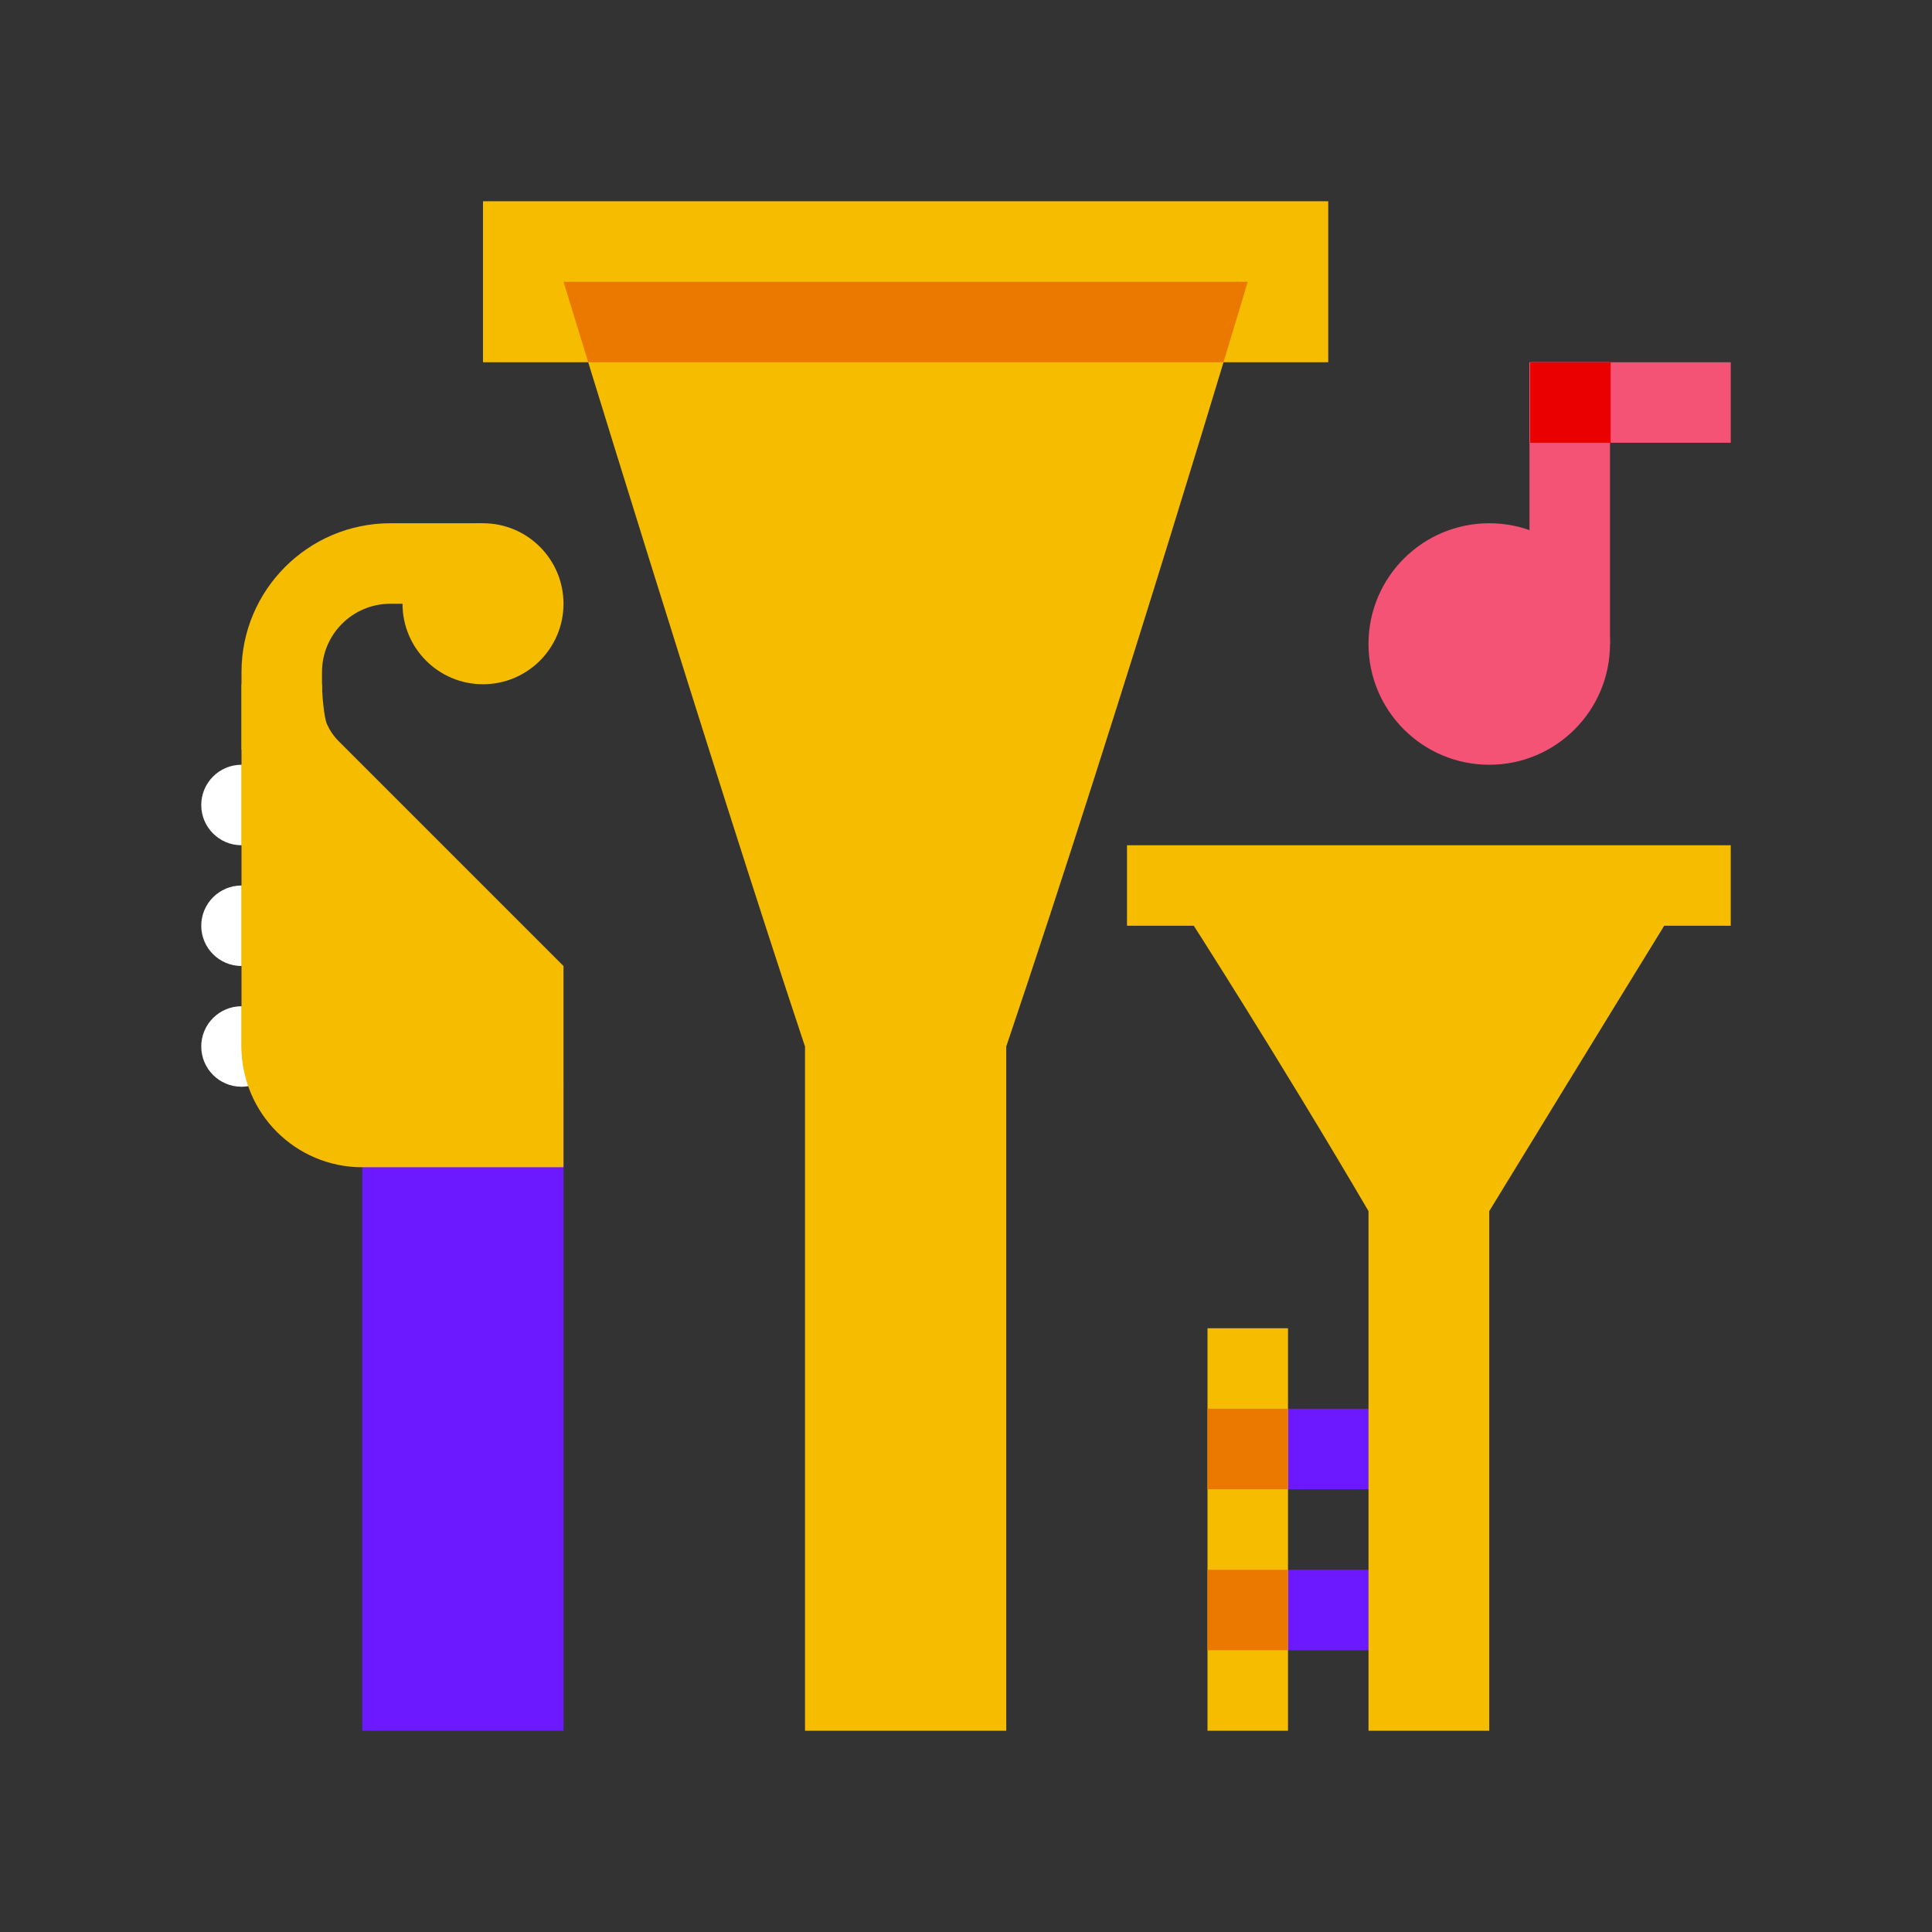 <?xml version="1.0" encoding="UTF-8"?>
<svg xmlns="http://www.w3.org/2000/svg" viewBox="0 0 48 48" width="50px" height="50px">
  <rect x="0" y="0" width="48" height="48" fill="#333333" stroke="none"/>
  <path fill="#f5bc00" d="M25,43h-5V26.001C17.625,18.875,14,7,14,7h17c0,0-3.125,10.5-6,19V43z"></path>
  <rect width="5" height="2" x="30.5" y="35" fill="#6c19ff"></rect>
  <rect width="5" height="2" x="30.5" y="39" fill="#6c19ff"></rect>
  <path fill="#f5bc00" d="M37,43h-3V30.09c-2.25-3.84-4.5-7.34-4.5-7.34h12c0,0-2,3.25-4.5,7.34V43z"></path>
  <circle cx="6" cy="20" r="1" fill="#fff"></circle>
  <circle cx="6" cy="23" r="1" fill="#fff"></circle>
  <circle cx="6" cy="26" r="1" fill="#fff"></circle>
  <path fill="#6c19ff" d="M14,27H9v16h5V27z"></path>
  <path fill="#f5bc00" d="M6,17v9c0,1.657,1.343,3,3,3h5v-5l-5.586-5.586c-0.122-0.122-0.22-0.265-0.289-0.419 C8.043,17.814,8,17.202,8,17l0,0"></path>
  <rect width="21" height="4" x="12" y="5" fill="#f5bc00"></rect>
  <rect width="15" height="2" x="28" y="21" fill="#f5bc00"></rect>
  <rect width="2" height="10" x="30" y="33" fill="#f5bc00"></rect>
  <circle cx="12" cy="15" r="2" fill="#f5bc00"></circle>
  <path fill="#f5bc00" d="M8,18.625H6v-1.928C6,14.659,7.659,13,9.697,13H12v2H9.697C8.761,15,8,15.761,8,16.697V18.625z"></path>
  <path fill="#f55376" d="M37,13c-1.657,0-3,1.343-3,3s1.343,3,3,3s3-1.343,3-3S38.657,13,37,13z"></path>
  <path fill="#f55376" d="M40,9h-2v7h2V9z"></path>
  <path fill="#f55376" d="M43,11V9h-5v2H43z"></path>
  <rect width="2" height="2" x="38.016" y="9" fill="#eb0000"></rect>
  <path fill="#f5bc00" d="M7,20c0-0.552-0.448-1-1-1v2C6.552,21,7,20.552,7,20z"></path>
  <path fill="#f5bc00" d="M7,23c0-0.552-0.448-1-1-1v2C6.552,24,7,23.552,7,23z"></path>
  <path fill="#f5bc00" d="M7,26c0-0.552-0.448-1-1-1v1c0,0.34,0.069,0.661,0.173,0.965C6.639,26.88,7,26.491,7,26z"></path>
  <path fill="#eb7900" d="M14,7c0,0,0.231,0.756,0.614,2h15.784C30.777,7.749,31,7,31,7H14z"></path>
  <rect width="2" height="2" x="30" y="35" fill="#eb7900"></rect>
  <rect width="2" height="2" x="30" y="39" fill="#eb7900"></rect>
</svg>
